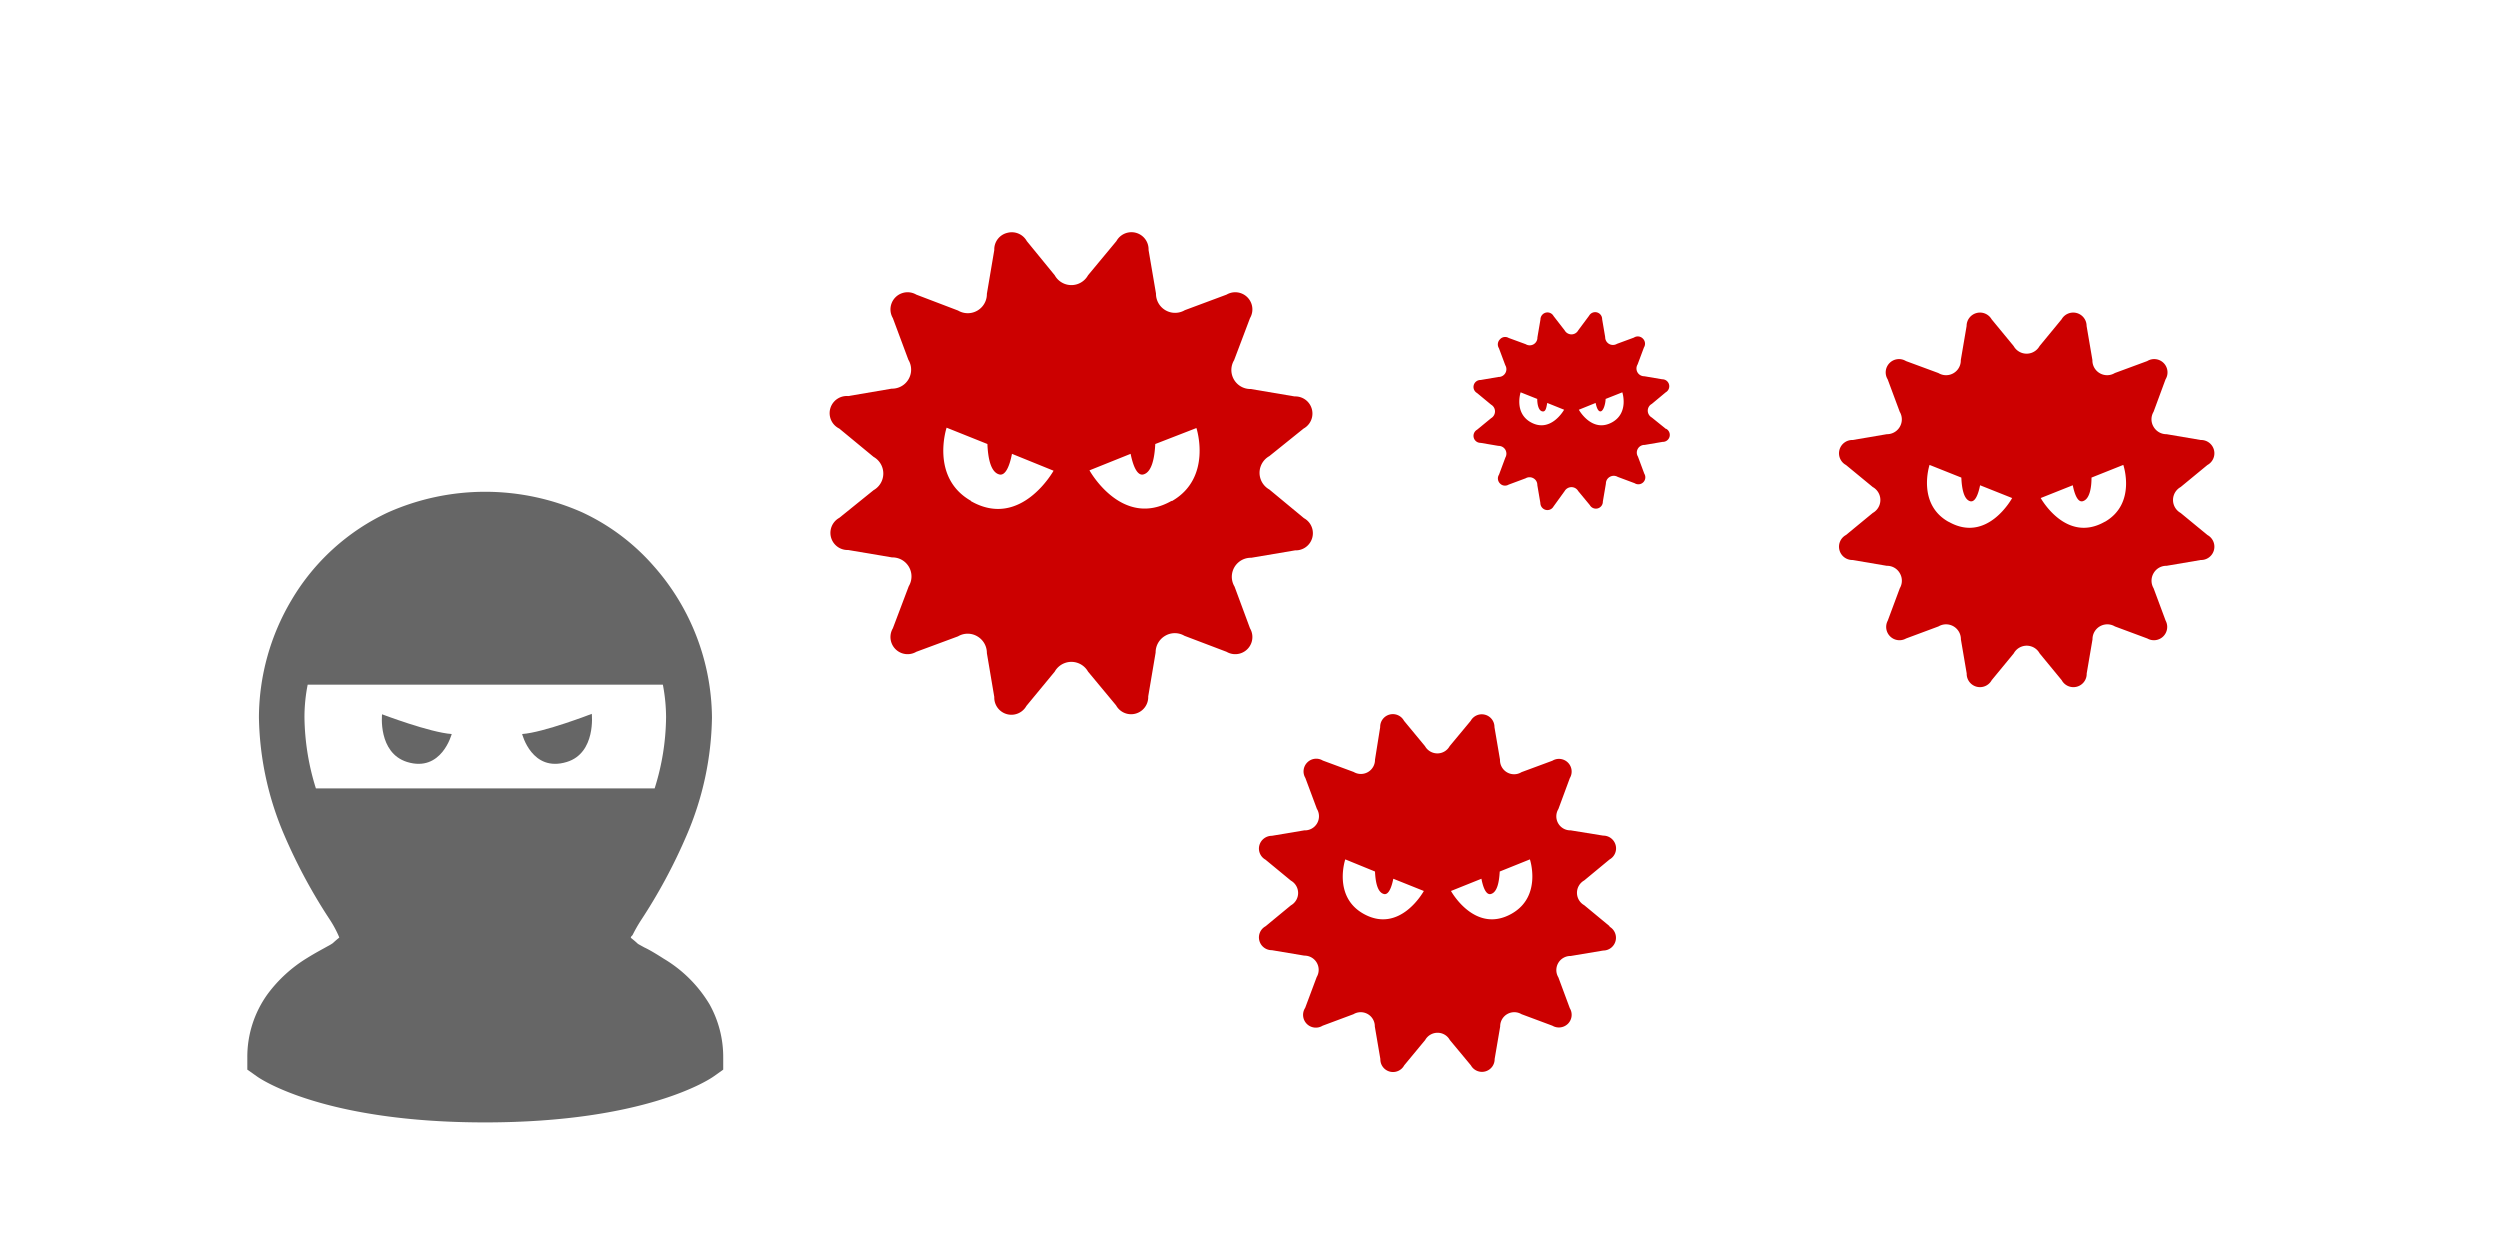 <svg height="140" viewBox="0 0 280 140" width="280" xmlns="http://www.w3.org/2000/svg"><path d="m0 0h280v140h-280z" fill="none"/><path d="m45.59 85.34c3.87 1.2 5-3.13 5-3.13-2.41-.16-7.8-2.21-7.8-2.21s-.48 4.31 2.8 5.34z" fill="#666"/><path d="m58.48 82.21s1.09 4.33 5 3.13c3.29-1 2.8-5.39 2.8-5.39s-5.42 2.1-7.8 2.26z" fill="#666"/><path d="m79.46 112.47a14.78 14.78 0 0 0 -5.13-5.1c-.84-.54-1.61-1-2.17-1.26l-.65-.36-.11-.08c-.27-.26-.52-.45-.69-.59s.09-.24.16-.4a17.38 17.38 0 0 1 .92-1.61 60.86 60.86 0 0 0 5.09-9.46 34.53 34.53 0 0 0 2.86-13.25 25.89 25.89 0 0 0 -6.54-16.98 24.13 24.13 0 0 0 -8-6 26.79 26.79 0 0 0 -21.72 0 24.64 24.64 0 0 0 -10.82 9.81 25.9 25.9 0 0 0 -3.66 13.14 34.71 34.71 0 0 0 2.86 13.25 60.86 60.86 0 0 0 5.08 9.42 12.31 12.31 0 0 1 1 1.85 1.66 1.66 0 0 1 .06.16c-.18.14-.43.35-.72.62a4.51 4.51 0 0 1 -.57.34c-.56.32-1.41.76-2.35 1.35a15.59 15.59 0 0 0 -4.36 3.98 12 12 0 0 0 -2.3 7.18v1.32l1.08.76c.43.32 7.6 5.16 25.57 5.15s25.14-4.83 25.58-5.15l1.07-.76v-1.32a12.09 12.09 0 0 0 -1.54-6.01zm-44.08-24.17a27.46 27.46 0 0 1 -1.28-8 18.82 18.82 0 0 1 .36-3.62h39.78a19.65 19.65 0 0 1 .36 3.62 27.13 27.13 0 0 1 -1.28 8z" fill="#666"/><g fill="#c00"><path d="m146 58-3.84-3.18a2.14 2.14 0 0 1 0-3.73l3.84-3.09a1.92 1.92 0 0 0 -1-3.6l-4.91-.83a2.13 2.13 0 0 1 -1.87-3.23l1.78-4.71a1.92 1.92 0 0 0 -2.63-2.63l-4.67 1.74a2.14 2.14 0 0 1 -3.23-1.87l-.83-4.87a1.92 1.92 0 0 0 -3.6-1l-3.18 3.83a2.13 2.13 0 0 1 -3.73 0l-3.13-3.83a1.92 1.92 0 0 0 -2.18-.92 1.9 1.9 0 0 0 -1.46 1.92l-.83 4.91a2.14 2.14 0 0 1 -3.23 1.87l-4.67-1.78a1.92 1.92 0 0 0 -2.63 2.63l1.74 4.67a2.13 2.13 0 0 1 -1.87 3.23l-4.87.83a1.92 1.92 0 0 0 -1 3.64l3.84 3.17a2.14 2.14 0 0 1 0 3.73l-3.84 3.1a1.92 1.92 0 0 0 1 3.6l4.91.83a2.13 2.13 0 0 1 1.87 3.23l-1.78 4.71a1.92 1.92 0 0 0 2.63 2.63l4.67-1.73a2.12 2.12 0 0 1 2.16 0 2.15 2.15 0 0 1 1.07 1.88l.83 4.91a1.92 1.92 0 0 0 3.6 1l3.17-3.84a2.14 2.14 0 0 1 3.73 0l3.14 3.78a1.92 1.92 0 0 0 3.6-1l.83-4.91a2.15 2.15 0 0 1 1.07-1.88 2.12 2.12 0 0 1 2.16 0l4.71 1.79a1.92 1.92 0 0 0 2.63-2.63l-1.73-4.67a2.13 2.13 0 0 1 1.87-3.23l4.91-.83a1.92 1.92 0 0 0 1-3.6zm-37.26-1.91c-4.57-2.61-2.72-8.19-2.72-8.19l4.57 1.83c.06 1.46.33 3.16 1.34 3.41.7.17 1.16-1 1.41-2.31l4.66 1.89s-3.67 6.6-9.25 3.41zm22.49 0c-5.57 3.19-9.21-3.41-9.21-3.41l4.61-1.85c.26 1.3.72 2.48 1.42 2.31 1-.25 1.27-2 1.34-3.41l4.61-1.79s1.82 5.58-2.76 8.19z"/><path d="m180.27 103.73-2.84-2.35a1.59 1.59 0 0 1 0-2.77l2.84-2.35a1.42 1.42 0 0 0 .68-1.61 1.43 1.43 0 0 0 -1.39-1.06l-3.64-.59a1.57 1.57 0 0 1 -1.38-2.39l1.28-3.46a1.42 1.42 0 0 0 -1.95-1.95l-3.46 1.28a1.58 1.58 0 0 1 -2.41-1.4l-.62-3.64a1.42 1.42 0 0 0 -2.66-.71l-2.36 2.84a1.56 1.56 0 0 1 -1.38.81 1.59 1.59 0 0 1 -1.38-.81l-2.35-2.84a1.42 1.42 0 0 0 -2.67.71l-.58 3.64a1.58 1.58 0 0 1 -2.39 1.38l-3.46-1.28a1.41 1.41 0 0 0 -1.73.21 1.42 1.42 0 0 0 -.22 1.74l1.29 3.46a1.58 1.58 0 0 1 -1.41 2.41l-3.63.61a1.45 1.45 0 0 0 -1.4 1.06 1.42 1.42 0 0 0 .68 1.61l2.85 2.35a1.59 1.59 0 0 1 0 2.77l-2.85 2.35a1.42 1.42 0 0 0 -.68 1.61 1.43 1.43 0 0 0 1.4 1.06l3.63.61a1.59 1.59 0 0 1 1.39 2.4l-1.29 3.45a1.43 1.43 0 0 0 1.95 2l3.46-1.29a1.58 1.58 0 0 1 2.39 1.38l.62 3.64a1.42 1.42 0 0 0 2.67.71l2.35-2.84a1.59 1.59 0 0 1 1.38-.81 1.56 1.56 0 0 1 1.38.81l2.36 2.84a1.42 1.42 0 0 0 2.66-.71l.62-3.64a1.58 1.58 0 0 1 2.39-1.38l3.46 1.29a1.44 1.44 0 0 0 1.74-.22 1.42 1.42 0 0 0 .21-1.74l-1.28-3.45a1.58 1.58 0 0 1 1.38-2.4l3.64-.61a1.43 1.43 0 0 0 .71-2.67zm-27.6-1.41c-3.39-1.94-2-6.07-2-6.07l3.33 1.36c.05 1.08.24 2.33 1 2.52.52.13.86-.75 1.05-1.71l3.42 1.37s-2.67 4.89-6.8 2.53zm16.66 0c-4.13 2.36-6.82-2.53-6.82-2.53l3.41-1.37c.19 1 .53 1.84 1.05 1.71.75-.19.94-1.44 1-2.52l3.38-1.36s1.37 4.13-2.02 6.07z"/><path d="m186.6 48.05-1.6-1.29a.88.88 0 0 1 -.45-.76.86.86 0 0 1 .45-.76l1.56-1.3a.78.78 0 0 0 -.39-1.46l-2-.34a.87.87 0 0 1 -.76-1.32l.71-1.9a.8.8 0 0 0 -.12-1 .79.79 0 0 0 -1-.11l-1.9.7a.87.87 0 0 1 -1.32-.76l-.34-2a.78.78 0 0 0 -1.46-.39l-1.22 1.64a.86.86 0 0 1 -.76.45.88.88 0 0 1 -.76-.45l-1.24-1.6a.78.78 0 0 0 -.89-.38.8.8 0 0 0 -.58.77l-.34 2a.86.86 0 0 1 -1.31.76l-1.91-.7a.77.77 0 0 0 -.97.15.8.8 0 0 0 -.12 1l.71 1.9a.87.87 0 0 1 -.76 1.32l-2 .34a.78.78 0 0 0 -.4 1.46l1.57 1.3a.87.87 0 0 1 .44.76.89.89 0 0 1 -.44.76l-1.57 1.29a.79.79 0 0 0 -.37.89.78.78 0 0 0 .77.58l2 .34a.88.88 0 0 1 .77.43.89.89 0 0 1 0 .88l-.71 1.91a.79.79 0 0 0 .12 1 .77.77 0 0 0 .95.12l1.91-.71a.87.87 0 0 1 .88 0 .85.85 0 0 1 .43.76l.34 2a.8.8 0 0 0 .58.77.78.78 0 0 0 .89-.37l1.25-1.73a.89.89 0 0 1 .76-.44.87.87 0 0 1 .76.44l1.3 1.57a.78.78 0 0 0 1.46-.4l.34-2a.86.86 0 0 1 .44-.76.87.87 0 0 1 .88 0l1.9.71a.78.78 0 0 0 1.08-1.07l-.71-1.91a.86.86 0 0 1 .76-1.31l2-.34a.78.78 0 0 0 .39-1.47zm-15.18-.77c-1.86-1.07-1.11-3.34-1.11-3.34l1.86.74c0 .6.14 1.29.55 1.39s.47-.41.57-.94l1.89.76s-1.49 2.68-3.76 1.39zm9.17 0c-2.28 1.29-3.76-1.39-3.76-1.39l1.88-.76c.11.53.29 1 .58.94s.52-.79.54-1.39l1.87-.74s.75 2.27-1.11 3.34z"/><path d="m247.23 59.92-3-2.47a1.66 1.66 0 0 1 0-2.9l3-2.47a1.49 1.49 0 0 0 -.75-2.8l-3.82-.65a1.66 1.66 0 0 1 -1.46-.83 1.63 1.63 0 0 1 0-1.68l1.34-3.63a1.49 1.49 0 0 0 -2.05-2.05l-3.63 1.34a1.65 1.65 0 0 1 -2.51-1.45l-.65-3.82a1.5 1.5 0 0 0 -2.8-.75l-2.47 3a1.66 1.66 0 0 1 -2.9 0l-2.47-3a1.5 1.5 0 0 0 -2.8.75l-.65 3.82a1.65 1.65 0 0 1 -2.51 1.45l-3.63-1.34a1.49 1.49 0 0 0 -2.05 2.05l1.35 3.63a1.66 1.66 0 0 1 -1.45 2.51l-3.82.65a1.49 1.49 0 0 0 -.75 2.8l3 2.47a1.66 1.66 0 0 1 0 2.9l-3 2.47a1.49 1.49 0 0 0 .74 2.8l3.83.65a1.64 1.64 0 0 1 1.46.83 1.66 1.66 0 0 1 0 1.68l-1.35 3.63a1.49 1.49 0 0 0 2.05 2l3.63-1.35a1.66 1.66 0 0 1 2.51 1.45l.65 3.82a1.49 1.49 0 0 0 2.8.75l2.47-3a1.65 1.65 0 0 1 2.9 0l2.47 3a1.49 1.49 0 0 0 2.8-.75l.65-3.82a1.66 1.66 0 0 1 2.51-1.45l3.63 1.35a1.49 1.49 0 0 0 2.05-2l-1.35-3.63a1.66 1.66 0 0 1 0-1.68 1.64 1.64 0 0 1 1.46-.83l3.82-.65a1.49 1.49 0 0 0 .75-2.8zm-29-1.48c-3.56-2-2.12-6.37-2.12-6.37l3.56 1.42c.05 1.14.25 2.45 1 2.65.55.13.9-.78 1.1-1.79l3.59 1.43s-2.77 5.13-7.11 2.66zm17.5 0c-4.34 2.47-7.17-2.66-7.17-2.66l3.59-1.43c.2 1 .55 1.92 1.1 1.79.79-.2 1-1.51 1-2.65l3.56-1.42s1.49 4.33-2.06 6.37z"/></g></svg>